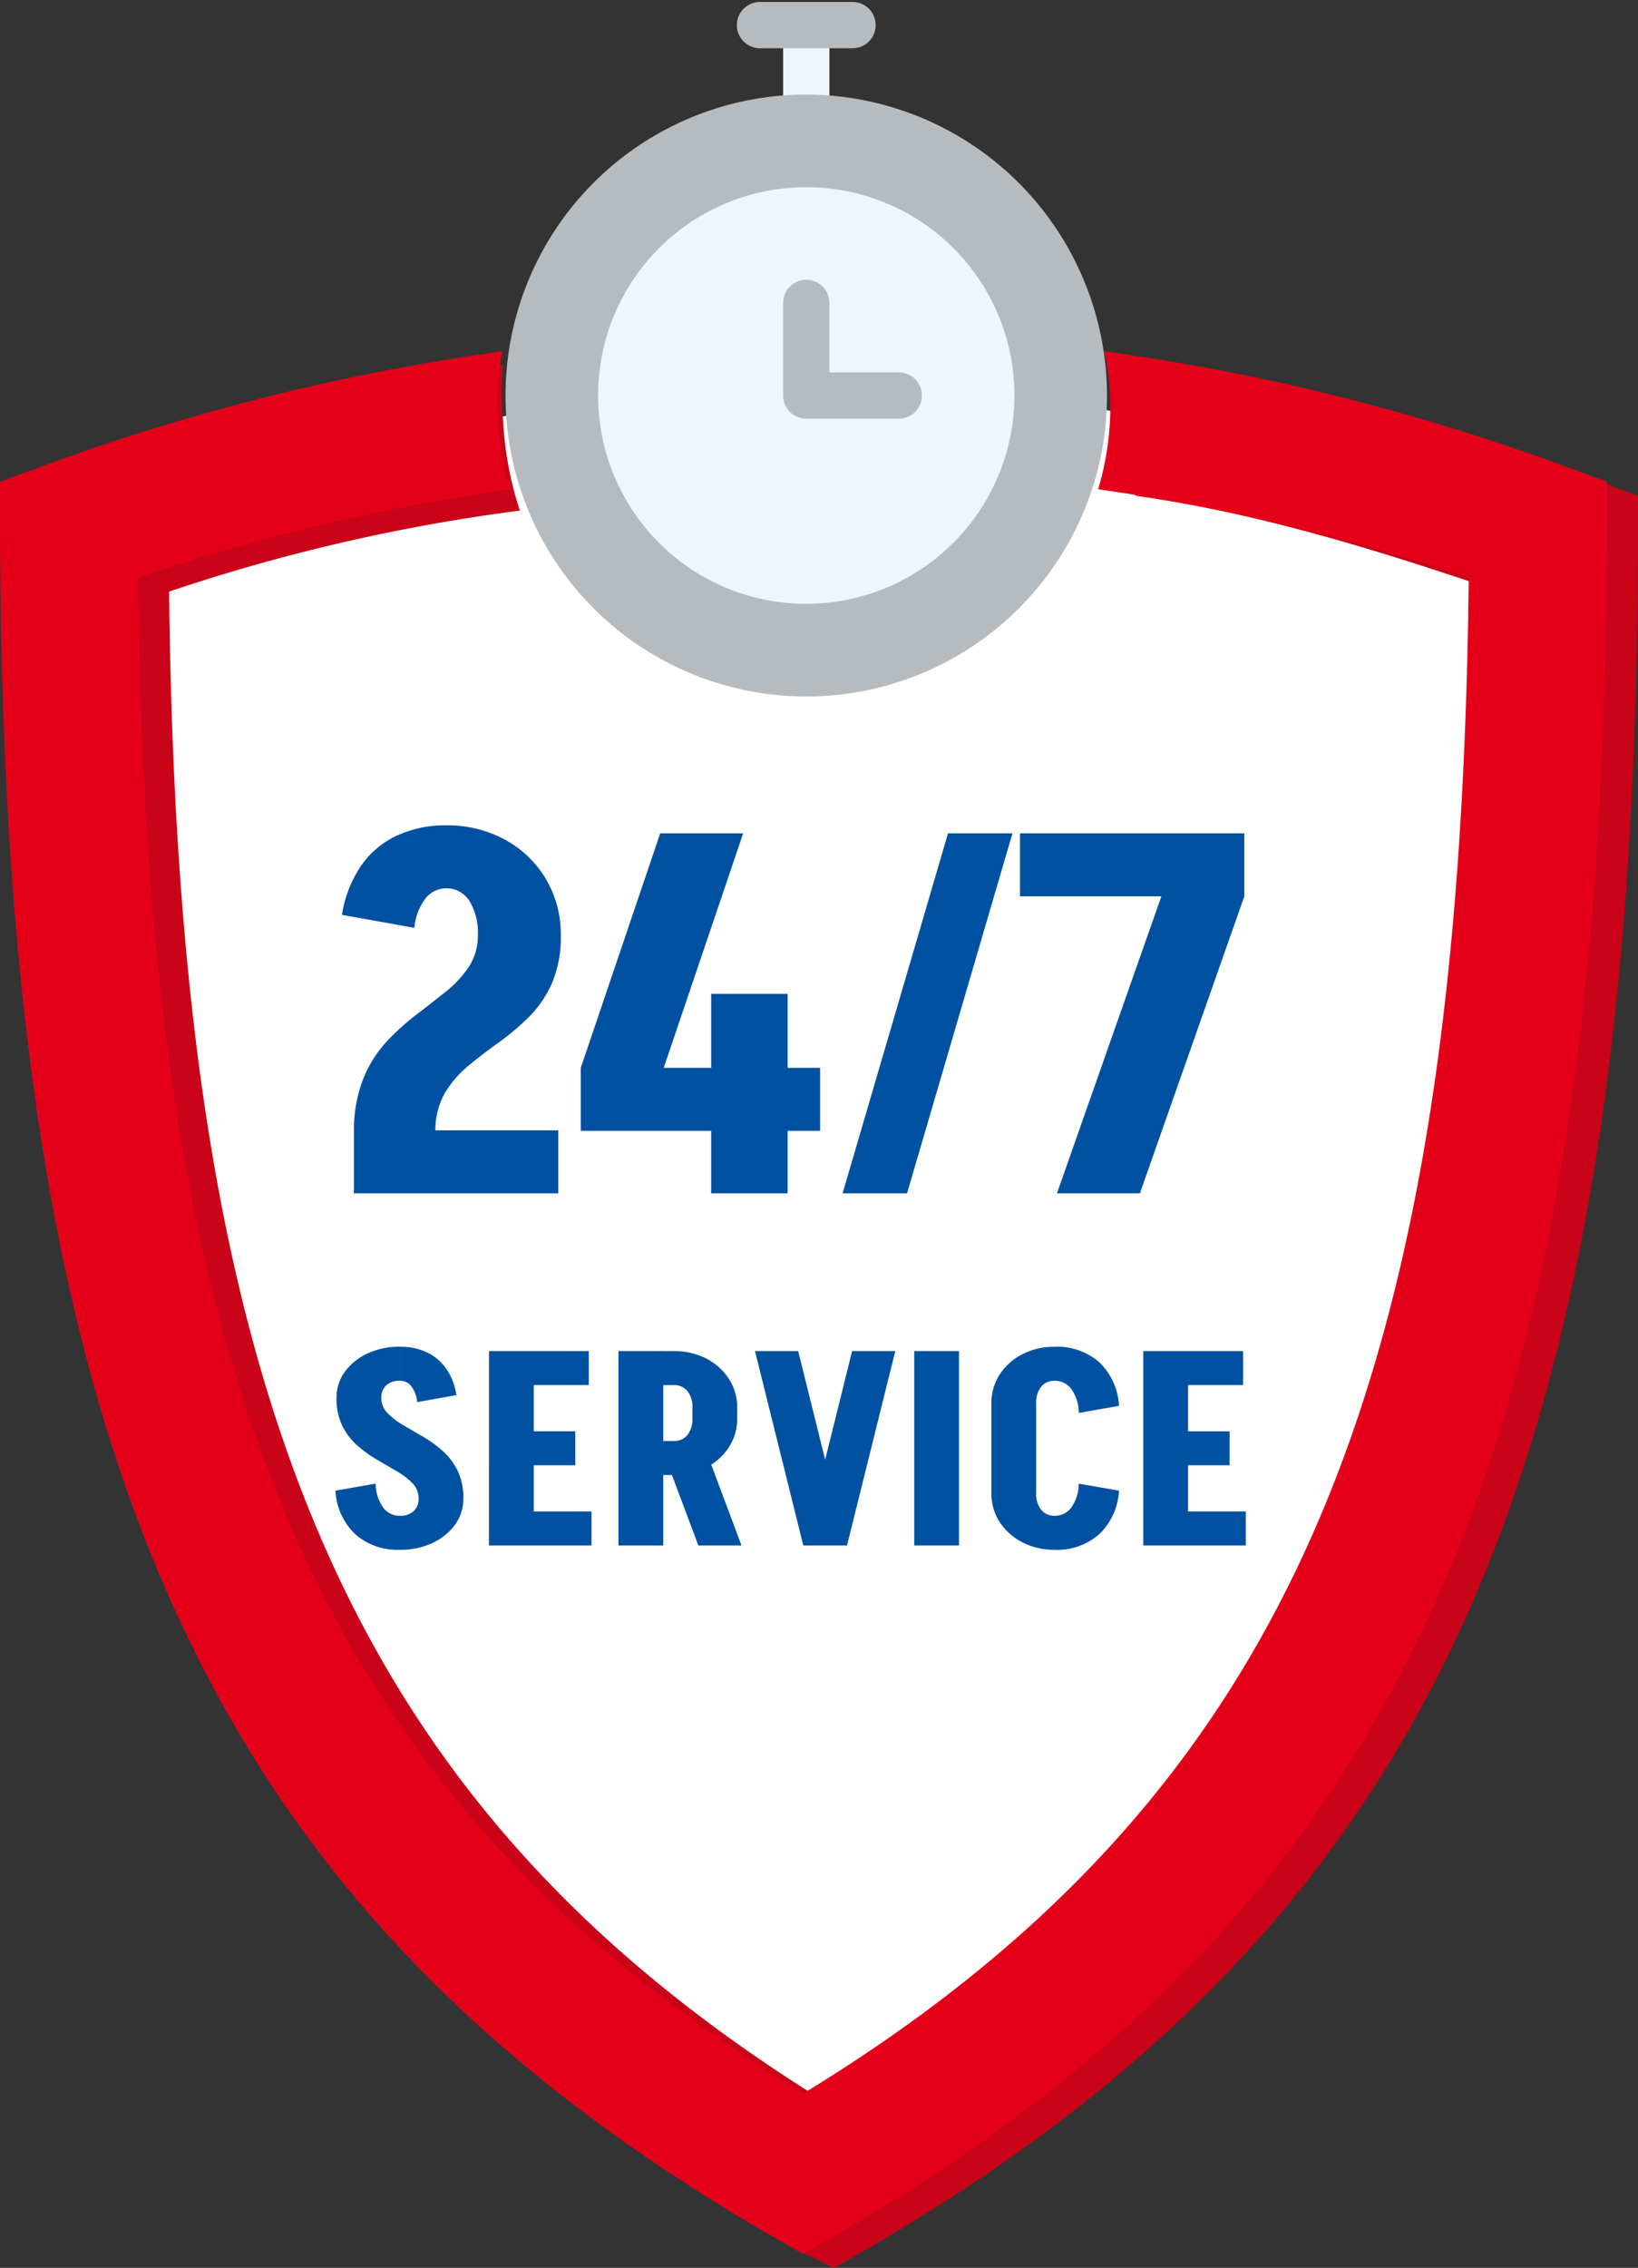 <?xml version="1.0" encoding="utf-8"?><svg xmlns="http://www.w3.org/2000/svg" viewBox="0 0 163.913 226.777"><rect x="0" y="0" width="163.913" height="226.777" fill="#333333" stroke="none"/><defs><clipPath id="a"><path data-name="Rectangle 53" fill="#f0f5f9" stroke="#707070" d="M0 0h60.426v70.263H0z"/></clipPath></defs><g data-name="24/7 Service"><path data-name="Path 832" d="M82.107 222.297 50.93 199.204s-29.315-42.364-39.086-78.749 0-66.79 0-66.79 35.132-15.623 70.263-15.623 70.26 15.623 70.26 15.623 10.568 30.405 0 66.79-42.268 78.749-42.268 78.749Z" fill="#fff"/><path data-name="Path 28" d="M113.621 36.537a219.093 219.093 0 0 1 45.754 11.372l4.538 1.66v4.8c-.265 90.732-19.16 136.8-76.922 170.391l-3.532 2.013-4.14-2.013C21.663 191.212 3.376 145.137 3.111 54.373v-4.8l4.538-1.66c14.793-5.428 27.074-9.241 42.684-11.376a27.281 27.281 0 0 0 0 5.3 34.335 34.335 0 0 0 1.689 9.219 183.491 183.491 0 0 0-35.1 8.1c.848 79.112 16.811 121.211 66.574 151.585 49.781-30.373 65.744-72.4 66.592-151.585-12.062-4.081-23.859-7.8-36.466-9.589.828-2.755.621-4.858.6-7.735a27.41 27.41 0 0 0-.6-5.3Z" fill="#c90318" fill-rule="evenodd"/><path data-name="Path 833" d="M110.51 35.132a219.093 219.093 0 0 1 45.754 11.372l4.538 1.66v4.8c-.265 90.732-19.16 136.8-76.922 170.391l-3.532 2.013-3.532-2.013C19.16 189.807.265 143.732 0 52.968v-4.8l4.538-1.66a219.093 219.093 0 0 1 45.737-11.376 27.408 27.408 0 0 0-.512 5.3 28.784 28.784 0 0 0 1.218 8.494 206.328 206.328 0 0 0-37.172 8.83c.848 79.112 16.811 121.211 66.574 151.585 49.781-30.373 65.744-72.4 66.592-151.585a206.329 206.329 0 0 0-37.085-8.832 28.783 28.783 0 0 0 1.22-8.492 27.41 27.41 0 0 0-.6-5.3Z" fill="#e50019" fill-rule="evenodd"/><g data-name="Mask Group 1" transform="translate(50.028)" clip-path="url(#a)"><g data-name="Group 172"><g data-name="Group 171"><path data-name="Path 830" d="M30.654 16.397a23.149 23.149 0 1 0 23.149 23.154 23.176 23.176 0 0 0-23.149-23.154Zm0-2.315a2.314 2.314 0 0 0 2.315-2.315v-9.26a2.315 2.315 0 0 0-4.63 0v9.26a2.314 2.314 0 0 0 2.315 2.32Zm-34.335 9.26h-7.334a2.315 2.315 0 0 0 0 4.63h7.334a2.315 2.315 0 1 0 0-4.63Zm-.389 16.2a2.314 2.314 0 0 0-2.315-2.315h-9.568a2.315 2.315 0 0 0 0 4.63h9.568a2.314 2.314 0 0 0 2.317-2.306Zm.389 11.575h-7.334a2.315 2.315 0 0 0 0 4.63h7.334a2.315 2.315 0 0 0 0-4.63Z" fill="#f0f5f9"/></g></g></g><g data-name="Group 174"><g data-name="Group 173"><path data-name="Path 831" d="M80.682 9.457a30.094 30.094 0 1 0 30.094 30.094A30.152 30.152 0 0 0 80.682 9.457Zm0 50.928a20.834 20.834 0 1 1 20.834-20.834 20.866 20.866 0 0 1-20.834 20.834Zm9.26-23.149h-6.945v-6.945a2.315 2.315 0 1 0-4.63 0v9.26a2.314 2.314 0 0 0 2.315 2.315h9.26a2.315 2.315 0 1 0 0-4.63ZM76.052 4.827h9.26a2.315 2.315 0 1 0 0-4.63h-9.26a2.315 2.315 0 1 0 0 4.63Z" fill="#b6bbbf"/></g></g><g data-name="30 Years text layer" fill="#0051a1"><path data-name="Path 835" d="M41.883 149.841a2.106 2.106 0 0 0-.594-1.51 7.153 7.153 0 0 0-1.526-1.175q-.931-.553-1.984-1.16a12.662 12.662 0 0 1-1.985-1.418 6.506 6.506 0 0 1-1.525-1.971 6.17 6.17 0 0 1-.594-2.835h4.482a2.12 2.12 0 0 0 .594 1.5 6.9 6.9 0 0 0 1.525 1.188q.931.554 1.985 1.161a12.662 12.662 0 0 1 1.984 1.42 6.506 6.506 0 0 1 1.526 1.971 6.17 6.17 0 0 1 .594 2.829Zm-8.208-10.042a4.352 4.352 0 0 1 .837-2.632 5.8 5.8 0 0 1 2.268-1.826 7.505 7.505 0 0 1 3.24-.675v3.4a1.938 1.938 0 0 0-1.363.459 1.637 1.637 0 0 0-.5 1.269Zm12.69 10.042a4.352 4.352 0 0 1-.837 2.632 5.8 5.8 0 0 1-2.268 1.825 7.505 7.505 0 0 1-3.238.675v-3.4a1.938 1.938 0 0 0 1.363-.459 1.637 1.637 0 0 0 .5-1.269Zm-4.617-9.637a3.143 3.143 0 0 0-.581-1.579 1.407 1.407 0 0 0-1.145-.554v-3.4a6.171 6.171 0 0 1 2.714.567 4.947 4.947 0 0 1 1.931 1.647 6.18 6.18 0 0 1 1 2.619Zm-4.158 8.154a4.205 4.205 0 0 0 .732 2.363 2.038 2.038 0 0 0 1.7.85v3.4a6.357 6.357 0 0 1-4.484-1.564 6.519 6.519 0 0 1-1.971-4.347Zm14.742 6.183v-3.4h6.858v3.4Zm0-8.019v-3.4h5.238v3.4Zm-3.4-11.421h4.48v19.44H48.93Zm3.672 0h6.318v3.4h-6.32Zm17.278 19.44-3.348-8.937h4.32l3.348 8.937Zm-3.78-7.047v-3.4h1.35v3.4Zm0-8.991v-3.4h1.35v3.4Zm3.186 3.348v-1.11h4.482v1.107Zm4.482-1.08h-4.482a2.528 2.528 0 0 0-.5-1.674 1.687 1.687 0 0 0-1.363-.594v-3.4a6.931 6.931 0 0 1 3.24.743 5.888 5.888 0 0 1 2.268 2.025 5.193 5.193 0 0 1 .837 2.9Zm0 1.053a5.193 5.193 0 0 1-.837 2.9 5.888 5.888 0 0 1-2.268 2.027 6.931 6.931 0 0 1-3.24.742v-3.4a1.687 1.687 0 0 0 1.363-.594 2.528 2.528 0 0 0 .5-1.674Zm-11.88 12.717v-19.44h4.482v19.44Zm18.549 0 4.833-19.44h4.32l-4.833 19.44Zm-.054 0-4.833-19.44h4.32l4.833 19.44Zm11.1 0v-19.44h4.482v19.44Zm7.722-5.211v-9.018h4.482v9.018Zm0-8.991a5.193 5.193 0 0 1 .837-2.9 5.888 5.888 0 0 1 2.268-2.025 6.931 6.931 0 0 1 3.24-.742v3.4a1.687 1.687 0 0 0-1.364.594 2.528 2.528 0 0 0-.5 1.674Zm0 8.964h4.482a2.528 2.528 0 0 0 .5 1.674 1.687 1.687 0 0 0 1.364.594v3.4a6.931 6.931 0 0 1-3.24-.743 5.888 5.888 0 0 1-2.268-2.025 5.193 5.193 0 0 1-.841-2.9Zm8.748-8.019a4.205 4.205 0 0 0-.729-2.362 2.038 2.038 0 0 0-1.7-.851v-3.4a6.39 6.39 0 0 1 4.482 1.552 6.5 6.5 0 0 1 1.971 4.36Zm0 7.074 4.023.7a6.519 6.519 0 0 1-1.971 4.347 6.357 6.357 0 0 1-4.485 1.568v-3.4a2.038 2.038 0 0 0 1.7-.85 4.205 4.205 0 0 0 .73-2.365Zm9.852 6.183v-3.4h6.858v3.4Zm0-8.019v-3.4h5.238v3.4Zm-3.4-11.421h4.482v19.44h-4.484Zm3.672 0h6.318v3.4h-6.32Z"/><path data-name="Path 834" d="M35.417 113.03a14.059 14.059 0 0 1 .95-5.2 12.177 12.177 0 0 1 2.3-3.65 23.794 23.794 0 0 1 2.975-2.7q1.575-1.2 2.975-2.325a11.046 11.046 0 0 0 2.3-2.475 5.634 5.634 0 0 0 .9-3.2h8.3a11.737 11.737 0 0 1-.9 4.875 11.161 11.161 0 0 1-2.325 3.375 25.08 25.08 0 0 1-3 2.525q-1.575 1.125-3 2.3a10.63 10.63 0 0 0-2.35 2.7 7.491 7.491 0 0 0-.975 3.775Zm0 6.3v-6.3h20.45v6.3Zm6.05-26.55-7.25-1.3a12.158 12.158 0 0 1 1.875-4.85 8.933 8.933 0 0 1 3.575-3.05 11.469 11.469 0 0 1 5-1.05v6.3a2.626 2.626 0 0 0-2.1 1.025 5.673 5.673 0 0 0-1.1 2.925Zm14.65.75h-8.3a6.07 6.07 0 0 0-.85-3.45 2.691 2.691 0 0 0-2.35-1.25v-6.3a12.072 12.072 0 0 1 5.9 1.425 10.671 10.671 0 0 1 4.1 3.925 10.767 10.767 0 0 1 1.5 5.65Zm2 13.25 7.95-23.45h8.3l-7.95 23.45Zm0 6.3v-6.3h23.95v6.3Zm13.05 6.25V99.38h7.65v19.95Zm13.15 0 10.55-36h6.45l-10.55 36Zm21.45 0 10.45-29.7h8.3l-10.45 29.7Zm-3.7-29.7v-6.3h22.45v6.3Z"/></g></g></svg>